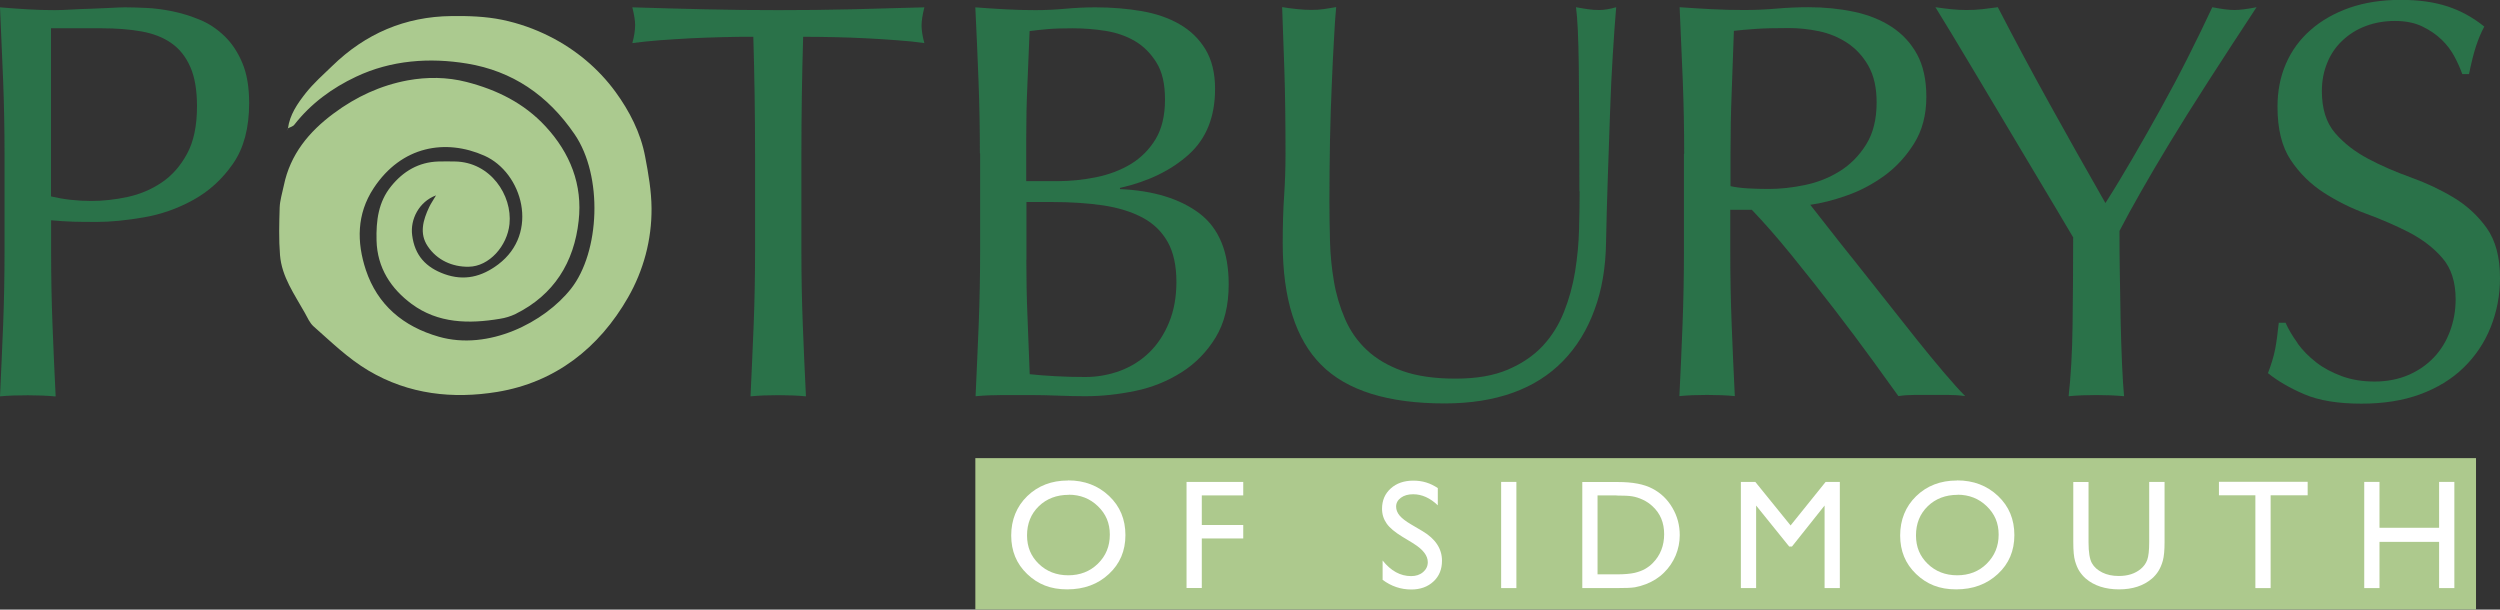 <?xml version="1.0" encoding="UTF-8"?>
<svg xmlns="http://www.w3.org/2000/svg" id="b" data-name="Layer 2" width="720" height="175.574" viewBox="0 0 214.72 52.36">
  <rect x="0" y="0" width="214.72" height="52.36" fill="#333333" stroke="none"/>
  <defs>
    <style>
      .d {
        fill: #2a7249;
      }

      .d, .e, .f, .g {
        stroke-width: 0px;
      }

      .e {
        fill: #fff;
      }

      .f {
        fill: #abca8f;
      }

      .g {
        fill: #adc98d;
      }
    </style>
  </defs>
  <g id="c" data-name="Layer 1">
    <g>
      <rect class="g" x="83.77" y="39.35" width="128.89" height="13"/>
      <path class="f" d="M24.73,11.05c.15-1.2.83-2.17,1.54-3.07.67-.84,1.48-1.56,2.26-2.31,2.85-2.78,6.27-4.25,10.25-4.29,1.45-.02,2.93.03,4.35.32,1.4.29,2.8.78,4.08,1.43,2.25,1.13,4.2,2.77,5.66,4.77,1.19,1.63,2.16,3.51,2.54,5.55.28,1.46.54,2.96.55,4.44.02,2.71-.69,5.34-2.02,7.66-2.49,4.35-6.26,7.29-11.23,8.11-3.79.62-7.59.23-11.06-1.83-1.77-1.05-3.2-2.46-4.71-3.79-.34-.3-.53-.76-.76-1.17-.88-1.58-1.98-3.09-2.13-4.96-.11-1.35-.07-2.71-.03-4.07.02-.64.23-1.28.36-1.92.55-2.66,2.15-4.6,4.28-6.18,1.92-1.43,4.04-2.41,6.37-2.84,1.66-.3,3.37-.29,5.04.14,2.6.67,4.93,1.81,6.78,3.81,2.12,2.29,3.2,5.01,2.85,8.11-.39,3.57-2.12,6.37-5.43,8.01-.41.2-.87.34-1.33.41-2.67.45-5.32.4-7.58-1.27-1.77-1.31-2.96-3.09-3.02-5.46-.04-1.7.15-3.29,1.25-4.65,1.04-1.29,2.37-2.08,4.07-2.13.47-.01.95-.01,1.42,0,3.05.05,4.93,2.9,4.68,5.37-.19,1.88-1.74,3.65-3.51,3.67-1.38.02-2.71-.55-3.52-1.77-.73-1.09-.39-2.25.13-3.35.15-.32.36-.61.59-1.01-1.46.54-2.23,2.06-2.05,3.42.22,1.75,1.19,2.77,2.77,3.34,1.7.61,3.2.24,4.62-.83,3.58-2.7,2.08-7.89-1.19-9.34-3.32-1.47-7.1-.85-9.5,2.78-1.48,2.24-1.46,4.66-.68,7.03,1,3.01,3.22,4.87,6.27,5.74,4.25,1.22,9.06-1.21,11.36-4.13,2.47-3.15,2.76-9.67.3-13.26-2.31-3.38-5.36-5.43-9.23-6.07-3.21-.53-6.52-.3-9.54,1.13-2.04.96-3.88,2.3-5.3,4.12-.12.16-.37.21-.56.32h.01s0,0,0,0Z"/>
      <path class="f" d="M24.72,11.04c-.03.07-.07.13-.1.2.04-.06.07-.13.11-.19h-.01Z"/>
      <path class="d" d="M64.71,3.16c-.84,0-1.73,0-2.65.03s-1.85.05-2.77.1-1.82.11-2.67.17c-.86.07-1.63.15-2.31.24.16-.58.24-1.1.24-1.56,0-.36-.08-.86-.24-1.51,2.14.07,4.23.12,6.27.17s4.13.07,6.27.07,4.23-.02,6.27-.07c2.04-.05,4.13-.11,6.27-.17-.16.65-.24,1.17-.24,1.56,0,.42.08.92.24,1.51-.68-.1-1.45-.18-2.31-.24-.86-.07-1.75-.12-2.68-.17s-1.85-.08-2.77-.1-1.81-.03-2.65-.03c-.1,3.34-.15,6.69-.15,10.07v8.36c0,2.14.04,4.25.12,6.32.08,2.08.17,4.12.27,6.13-.75-.07-1.54-.1-2.38-.1s-1.64.03-2.38.1c.1-2.01.18-4.05.27-6.13.08-2.07.12-4.18.12-6.32v-8.36c0-3.37-.05-6.73-.15-10.07h0Z"/>
      <path class="d" d="M84.16,13.17c0-2.14-.04-4.25-.12-6.32-.08-2.07-.17-4.15-.27-6.22.84.07,1.7.12,2.58.17.88.05,1.73.07,2.58.07s1.7-.04,2.58-.12c.88-.08,1.73-.12,2.58-.12,1.39,0,2.71.11,3.94.32,1.23.21,2.32.58,3.26,1.12.94.53,1.69,1.26,2.24,2.16.55.91.83,2.04.83,3.4,0,2.4-.75,4.28-2.26,5.64-1.51,1.36-3.48,2.32-5.91,2.87v.1c2.88.13,5.16.83,6.83,2.09,1.67,1.27,2.51,3.29,2.51,6.08,0,1.82-.37,3.34-1.12,4.57s-1.72,2.23-2.92,2.99c-1.2.76-2.52,1.3-3.96,1.6s-2.88.46-4.3.46c-.78,0-1.56-.02-2.36-.05-.79-.03-1.58-.05-2.36-.05h-2.36c-.79,0-1.58.03-2.36.1.1-2.07.18-4.14.27-6.2.08-2.06.12-4.16.12-6.3v-8.36h0ZM90.77,15.56c1.13,0,2.26-.11,3.38-.34s2.12-.61,2.99-1.14,1.58-1.25,2.12-2.14c.53-.89.8-2.02.8-3.38s-.24-2.39-.73-3.18-1.1-1.41-1.85-1.85-1.59-.73-2.53-.88c-.94-.15-1.88-.22-2.82-.22-.84,0-1.56.02-2.14.07-.58.05-1.1.11-1.56.17-.07,1.56-.13,3.1-.19,4.62-.07,1.52-.1,3.06-.1,4.62v3.65h2.62,0ZM88.15,22.32c0,1.65.03,3.29.1,4.91.07,1.62.13,3.26.19,4.91.61.07,1.35.12,2.19.17s1.7.07,2.58.07c1.04,0,2.03-.18,2.99-.53.96-.36,1.79-.88,2.51-1.58s1.28-1.56,1.7-2.58c.42-1.02.63-2.18.63-3.48,0-1.39-.25-2.54-.75-3.43-.5-.89-1.22-1.59-2.16-2.09-.94-.5-2.07-.85-3.38-1.05-1.31-.19-2.78-.29-4.4-.29h-2.19v4.96h0Z"/>
      <path class="d" d="M135.65,16.43c0-4.6-.02-8.15-.05-10.65-.03-2.5-.11-4.21-.24-5.16.36.07.7.12,1.02.17.32.05.65.07.97.07.42,0,.91-.08,1.46-.24-.1,1.13-.19,2.49-.29,4.06-.1,1.57-.18,3.26-.24,5.06-.07,1.8-.13,3.65-.19,5.54-.07,1.9-.11,3.74-.15,5.52-.03,2.17-.36,4.12-1,5.83-.63,1.72-1.53,3.18-2.7,4.38-1.17,1.2-2.6,2.11-4.3,2.72-1.7.61-3.65.92-5.86.92-4.86,0-8.4-1.1-10.6-3.31-2.2-2.2-3.31-5.69-3.31-10.45,0-1.52.04-2.88.12-4.06.08-1.18.12-2.39.12-3.62,0-2.72-.03-5.14-.1-7.25s-.13-3.89-.19-5.35c.39.07.81.12,1.27.17.45.05.88.07,1.27.07.36,0,.71-.02,1.05-.07s.69-.11,1.05-.17c-.07.71-.13,1.65-.19,2.8-.07,1.15-.13,2.46-.19,3.92-.07,1.46-.11,3.03-.15,4.72-.03,1.69-.05,3.44-.05,5.25,0,1.1.02,2.25.05,3.43.03,1.18.15,2.33.34,3.45.19,1.12.51,2.19.95,3.21.44,1.02,1.06,1.91,1.87,2.67.81.76,1.83,1.36,3.06,1.8s2.76.66,4.57.66,3.28-.26,4.5-.78c1.21-.52,2.21-1.2,2.99-2.04s1.38-1.81,1.82-2.92c.44-1.1.75-2.25.95-3.45.19-1.2.31-2.4.34-3.6.03-1.2.05-2.3.05-3.31h0Z"/>
      <path class="d" d="M144.65,13.22c0-2.14-.04-4.24-.12-6.3-.08-2.06-.17-4.16-.27-6.3.94.07,1.86.12,2.77.17.91.05,1.83.07,2.77.07s1.86-.04,2.77-.12c.91-.08,1.83-.12,2.77-.12,1.36,0,2.66.13,3.89.39,1.23.26,2.31.69,3.23,1.29.92.6,1.65,1.38,2.19,2.36.53.97.8,2.19.8,3.65,0,1.56-.35,2.89-1.05,4.01-.7,1.12-1.55,2.04-2.55,2.77-1.01.73-2.08,1.3-3.23,1.7-1.15.41-2.2.67-3.14.8.39.49.92,1.17,1.6,2.04s1.44,1.84,2.29,2.89c.84,1.05,1.72,2.16,2.62,3.31.91,1.15,1.78,2.25,2.62,3.31.84,1.05,1.64,2.02,2.38,2.89.75.88,1.34,1.54,1.8,1.99-.49-.07-.97-.1-1.46-.1h-2.87c-.49,0-.96.03-1.41.1-.49-.68-1.22-1.7-2.21-3.06-.99-1.36-2.08-2.82-3.28-4.38-1.2-1.56-2.42-3.1-3.67-4.64-1.25-1.54-2.39-2.84-3.43-3.92h-1.85v3.55c0,2.14.04,4.25.12,6.32.08,2.08.17,4.12.27,6.13-.75-.07-1.54-.1-2.38-.1s-1.64.03-2.38.1c.1-2.01.19-4.05.27-6.13.08-2.07.12-4.18.12-6.32v-8.36h0ZM148.64,15.99c.45.1.95.16,1.48.19.53.03,1.13.05,1.77.05,1,0,2.05-.11,3.14-.34,1.09-.23,2.08-.62,2.99-1.19.91-.57,1.66-1.33,2.26-2.29.6-.96.9-2.16.9-3.62,0-1.27-.24-2.31-.71-3.14-.47-.83-1.08-1.48-1.82-1.97-.75-.49-1.56-.82-2.43-1-.88-.18-1.73-.27-2.58-.27-1.13,0-2.08.02-2.82.07-.75.05-1.38.11-1.9.17-.07,1.78-.13,3.55-.19,5.3-.07,1.75-.1,3.5-.1,5.25v2.77h0Z"/>
      <path class="d" d="M178.05,20.37c-.32-.55-.8-1.35-1.43-2.41-.63-1.05-1.33-2.22-2.09-3.5-.76-1.28-1.56-2.62-2.41-4.04-.84-1.41-1.65-2.76-2.41-4.04-.76-1.28-1.45-2.43-2.07-3.45-.62-1.02-1.09-1.79-1.41-2.31.45.07.9.12,1.34.17s.88.07,1.34.07.9-.02,1.34-.07.88-.11,1.34-.17c1.46,2.82,2.94,5.59,4.45,8.31,1.51,2.72,3.1,5.56,4.79,8.51.75-1.17,1.52-2.45,2.33-3.84.81-1.39,1.62-2.82,2.43-4.28s1.59-2.93,2.33-4.4c.75-1.48,1.44-2.91,2.09-4.3.81.16,1.44.24,1.9.24s1.09-.08,1.9-.24c-1.56,2.37-2.95,4.51-4.18,6.42-1.23,1.91-2.32,3.65-3.26,5.2s-1.77,2.96-2.48,4.21c-.71,1.25-1.33,2.37-1.85,3.38,0,1.2,0,2.48.03,3.84s.04,2.7.07,4.01c.03,1.31.07,2.53.12,3.65s.11,2.02.17,2.7c-.75-.07-1.54-.1-2.38-.1s-1.64.03-2.38.1c.19-1.69.31-3.73.34-6.13.03-2.4.05-4.91.05-7.54h0Z"/>
      <path class="d" d="M197.33,29.49c.44.6.97,1.14,1.6,1.63s1.37.88,2.21,1.19c.84.31,1.78.46,2.82.46s2.03-.19,2.89-.56c.86-.37,1.59-.88,2.19-1.51.6-.63,1.06-1.38,1.38-2.24.32-.86.49-1.77.49-2.75,0-1.49-.38-2.67-1.14-3.55-.76-.88-1.71-1.6-2.84-2.19-1.13-.58-2.36-1.12-3.67-1.6s-2.54-1.09-3.67-1.82c-1.13-.73-2.08-1.66-2.84-2.8-.76-1.13-1.14-2.66-1.14-4.57,0-1.36.24-2.6.73-3.72.49-1.12,1.19-2.08,2.12-2.89.92-.81,2.03-1.44,3.33-1.9,1.3-.45,2.76-.68,4.38-.68s2.9.19,4.04.56c1.13.37,2.19.95,3.16,1.73-.29.55-.53,1.13-.73,1.75s-.39,1.39-.58,2.33h-.58c-.16-.45-.38-.95-.66-1.48-.28-.53-.65-1.03-1.12-1.48-.47-.45-1.03-.83-1.68-1.14-.65-.31-1.43-.46-2.33-.46s-1.74.15-2.51.44-1.43.71-1.99,1.24c-.57.53-1.01,1.17-1.31,1.92-.31.75-.46,1.56-.46,2.43,0,1.52.38,2.72,1.14,3.6.76.88,1.71,1.61,2.84,2.21s2.36,1.13,3.67,1.6c1.31.47,2.54,1.05,3.67,1.73,1.13.68,2.08,1.56,2.84,2.62.76,1.07,1.14,2.5,1.14,4.28,0,1.49-.27,2.9-.8,4.23s-1.31,2.49-2.33,3.48c-1.02.99-2.27,1.75-3.74,2.29s-3.15.8-5.03.8c-2.01,0-3.64-.27-4.89-.8s-2.29-1.14-3.14-1.82c.29-.75.49-1.42.61-2.02s.22-1.37.32-2.31h.58c.26.58.61,1.17,1.05,1.77h0Z"/>
      <path class="d" d="M.39,13.22c0-2.14-.04-4.24-.12-6.3C.18,4.87.1,2.77,0,.63c.78.07,1.56.12,2.36.17s1.58.07,2.36.07c.39,0,.86-.02,1.41-.05.55-.03,1.11-.06,1.68-.07.57-.02,1.11-.04,1.63-.07.52-.03.96-.05,1.31-.05.49,0,1.09.02,1.8.05.71.03,1.47.13,2.26.29s1.58.41,2.36.73c.78.32,1.48.79,2.12,1.41s1.14,1.38,1.53,2.31.58,2.07.58,3.43c0,2.14-.46,3.87-1.38,5.2s-2.06,2.37-3.4,3.11c-1.35.75-2.77,1.25-4.28,1.51-1.51.26-2.84.39-4.01.39-.75,0-1.43,0-2.04-.02-.62-.02-1.25-.06-1.9-.12v2.68c0,2.14.04,4.25.12,6.32.08,2.08.17,4.12.27,6.13-.75-.07-1.54-.1-2.38-.1S.75,33.97,0,34.04c.1-2.01.18-4.05.27-6.13.08-2.07.12-4.18.12-6.32v-8.36h0ZM4.38,16.87c1.1.26,2.25.39,3.45.39,1,0,2.04-.11,3.11-.34,1.07-.23,2.05-.64,2.94-1.24.89-.6,1.62-1.42,2.19-2.48.57-1.05.85-2.41.85-4.06,0-1.39-.19-2.53-.58-3.4-.39-.88-.93-1.56-1.63-2.04-.7-.49-1.55-.82-2.55-1-1.01-.18-2.14-.27-3.4-.27h-4.38v14.44h0Z"/>
      <path class="e" d="M91.74,41.26c1.41,0,2.58.45,3.52,1.34s1.4,2.01,1.4,3.36-.47,2.46-1.42,3.34c-.94.88-2.14,1.32-3.58,1.32s-2.52-.44-3.44-1.32c-.92-.88-1.37-1.98-1.37-3.31s.46-2.49,1.38-3.38c.92-.89,2.09-1.34,3.49-1.34h0ZM91.79,42.5c-1.04,0-1.9.33-2.57.98-.67.65-1.01,1.49-1.01,2.5s.34,1.8,1.01,2.45,1.52.98,2.53.98,1.87-.33,2.55-1c.68-.67,1.02-1.49,1.02-2.49s-.34-1.78-1.02-2.44c-.68-.66-1.52-.99-2.51-.99h0Z"/>
      <path class="e" d="M101.92,41.39h4.86v1.16h-3.56v2.54h3.56v1.16h-3.56v4.25h-1.31v-9.12h0Z"/>
      <path class="e" d="M121.42,46.69l-.99-.6c-.62-.38-1.07-.75-1.33-1.12-.26-.37-.4-.79-.4-1.27,0-.72.25-1.3.75-1.75.5-.45,1.15-.67,1.94-.67s1.46.21,2.1.64v1.48c-.66-.63-1.36-.95-2.12-.95-.43,0-.78.1-1.05.3-.27.2-.41.45-.41.76,0,.27.1.53.3.77s.53.49.97.75l1,.59c1.11.66,1.67,1.51,1.67,2.54,0,.73-.24,1.33-.73,1.78-.49.46-1.13.69-1.91.69-.9,0-1.72-.28-2.46-.83v-1.66c.71.89,1.52,1.34,2.45,1.34.41,0,.75-.11,1.02-.34s.41-.51.41-.86c0-.55-.4-1.08-1.2-1.58h0Z"/>
      <path class="e" d="M128.93,41.39h1.31v9.12h-1.31v-9.12Z"/>
      <path class="e" d="M135.9,50.5v-9.1h3.07c1.24,0,2.22.18,2.94.56.72.37,1.3.92,1.72,1.64.43.72.64,1.51.64,2.36,0,.61-.12,1.19-.35,1.75-.24.56-.57,1.05-1,1.47-.44.44-.96.76-1.55.99-.34.13-.66.22-.95.27-.29.05-.84.07-1.64.07h-2.89ZM138.84,42.55h-1.63v6.78h1.67c.65,0,1.16-.05,1.52-.13.36-.09.66-.2.9-.34s.46-.3.66-.51c.64-.65.97-1.48.97-2.47s-.33-1.78-.99-2.39c-.24-.23-.52-.42-.84-.57-.32-.15-.61-.24-.9-.29-.28-.05-.74-.07-1.36-.07Z"/>
      <path class="e" d="M156.8,41.39h1.22v9.12h-1.31v-7.09l-2.8,3.52h-.24l-2.84-3.52v7.09h-1.31v-9.12h1.24l3.03,3.74,3.01-3.74h0Z"/>
      <path class="e" d="M168.09,41.26c1.41,0,2.58.45,3.52,1.34s1.4,2.01,1.4,3.36-.47,2.46-1.42,3.34-2.14,1.32-3.58,1.32-2.52-.44-3.44-1.32c-.92-.88-1.37-1.98-1.37-3.31s.46-2.49,1.38-3.38c.92-.89,2.09-1.34,3.49-1.34h0ZM168.14,42.5c-1.04,0-1.9.33-2.57.98s-1.01,1.49-1.01,2.5.34,1.8,1.01,2.45c.67.65,1.52.98,2.53.98s1.87-.33,2.54-1,1.02-1.49,1.02-2.49-.34-1.78-1.02-2.44-1.52-.99-2.51-.99h0Z"/>
      <path class="e" d="M184.6,41.39h1.31v5.18c0,.7-.05,1.23-.15,1.59-.1.36-.23.65-.38.89s-.33.45-.55.64c-.72.62-1.67.93-2.83.93s-2.14-.31-2.86-.93c-.22-.19-.4-.41-.55-.64s-.27-.53-.37-.87c-.1-.34-.15-.88-.15-1.62v-5.16h1.31v5.18c0,.86.1,1.45.29,1.79s.49.6.89.8c.4.2.87.3,1.42.3.77,0,1.4-.2,1.89-.61.26-.22.44-.47.55-.77.11-.3.17-.8.17-1.52v-5.18h0Z"/>
      <path class="e" d="M190.58,41.38h7.62v1.16h-3.18v7.97h-1.31v-7.97h-3.13v-1.16h0Z"/>
      <path class="e" d="M209.49,41.39h1.31v9.12h-1.31v-3.97h-5.12v3.97h-1.31v-9.12h1.31v3.94h5.12v-3.94Z"/>
    </g>
  </g>
</svg>
